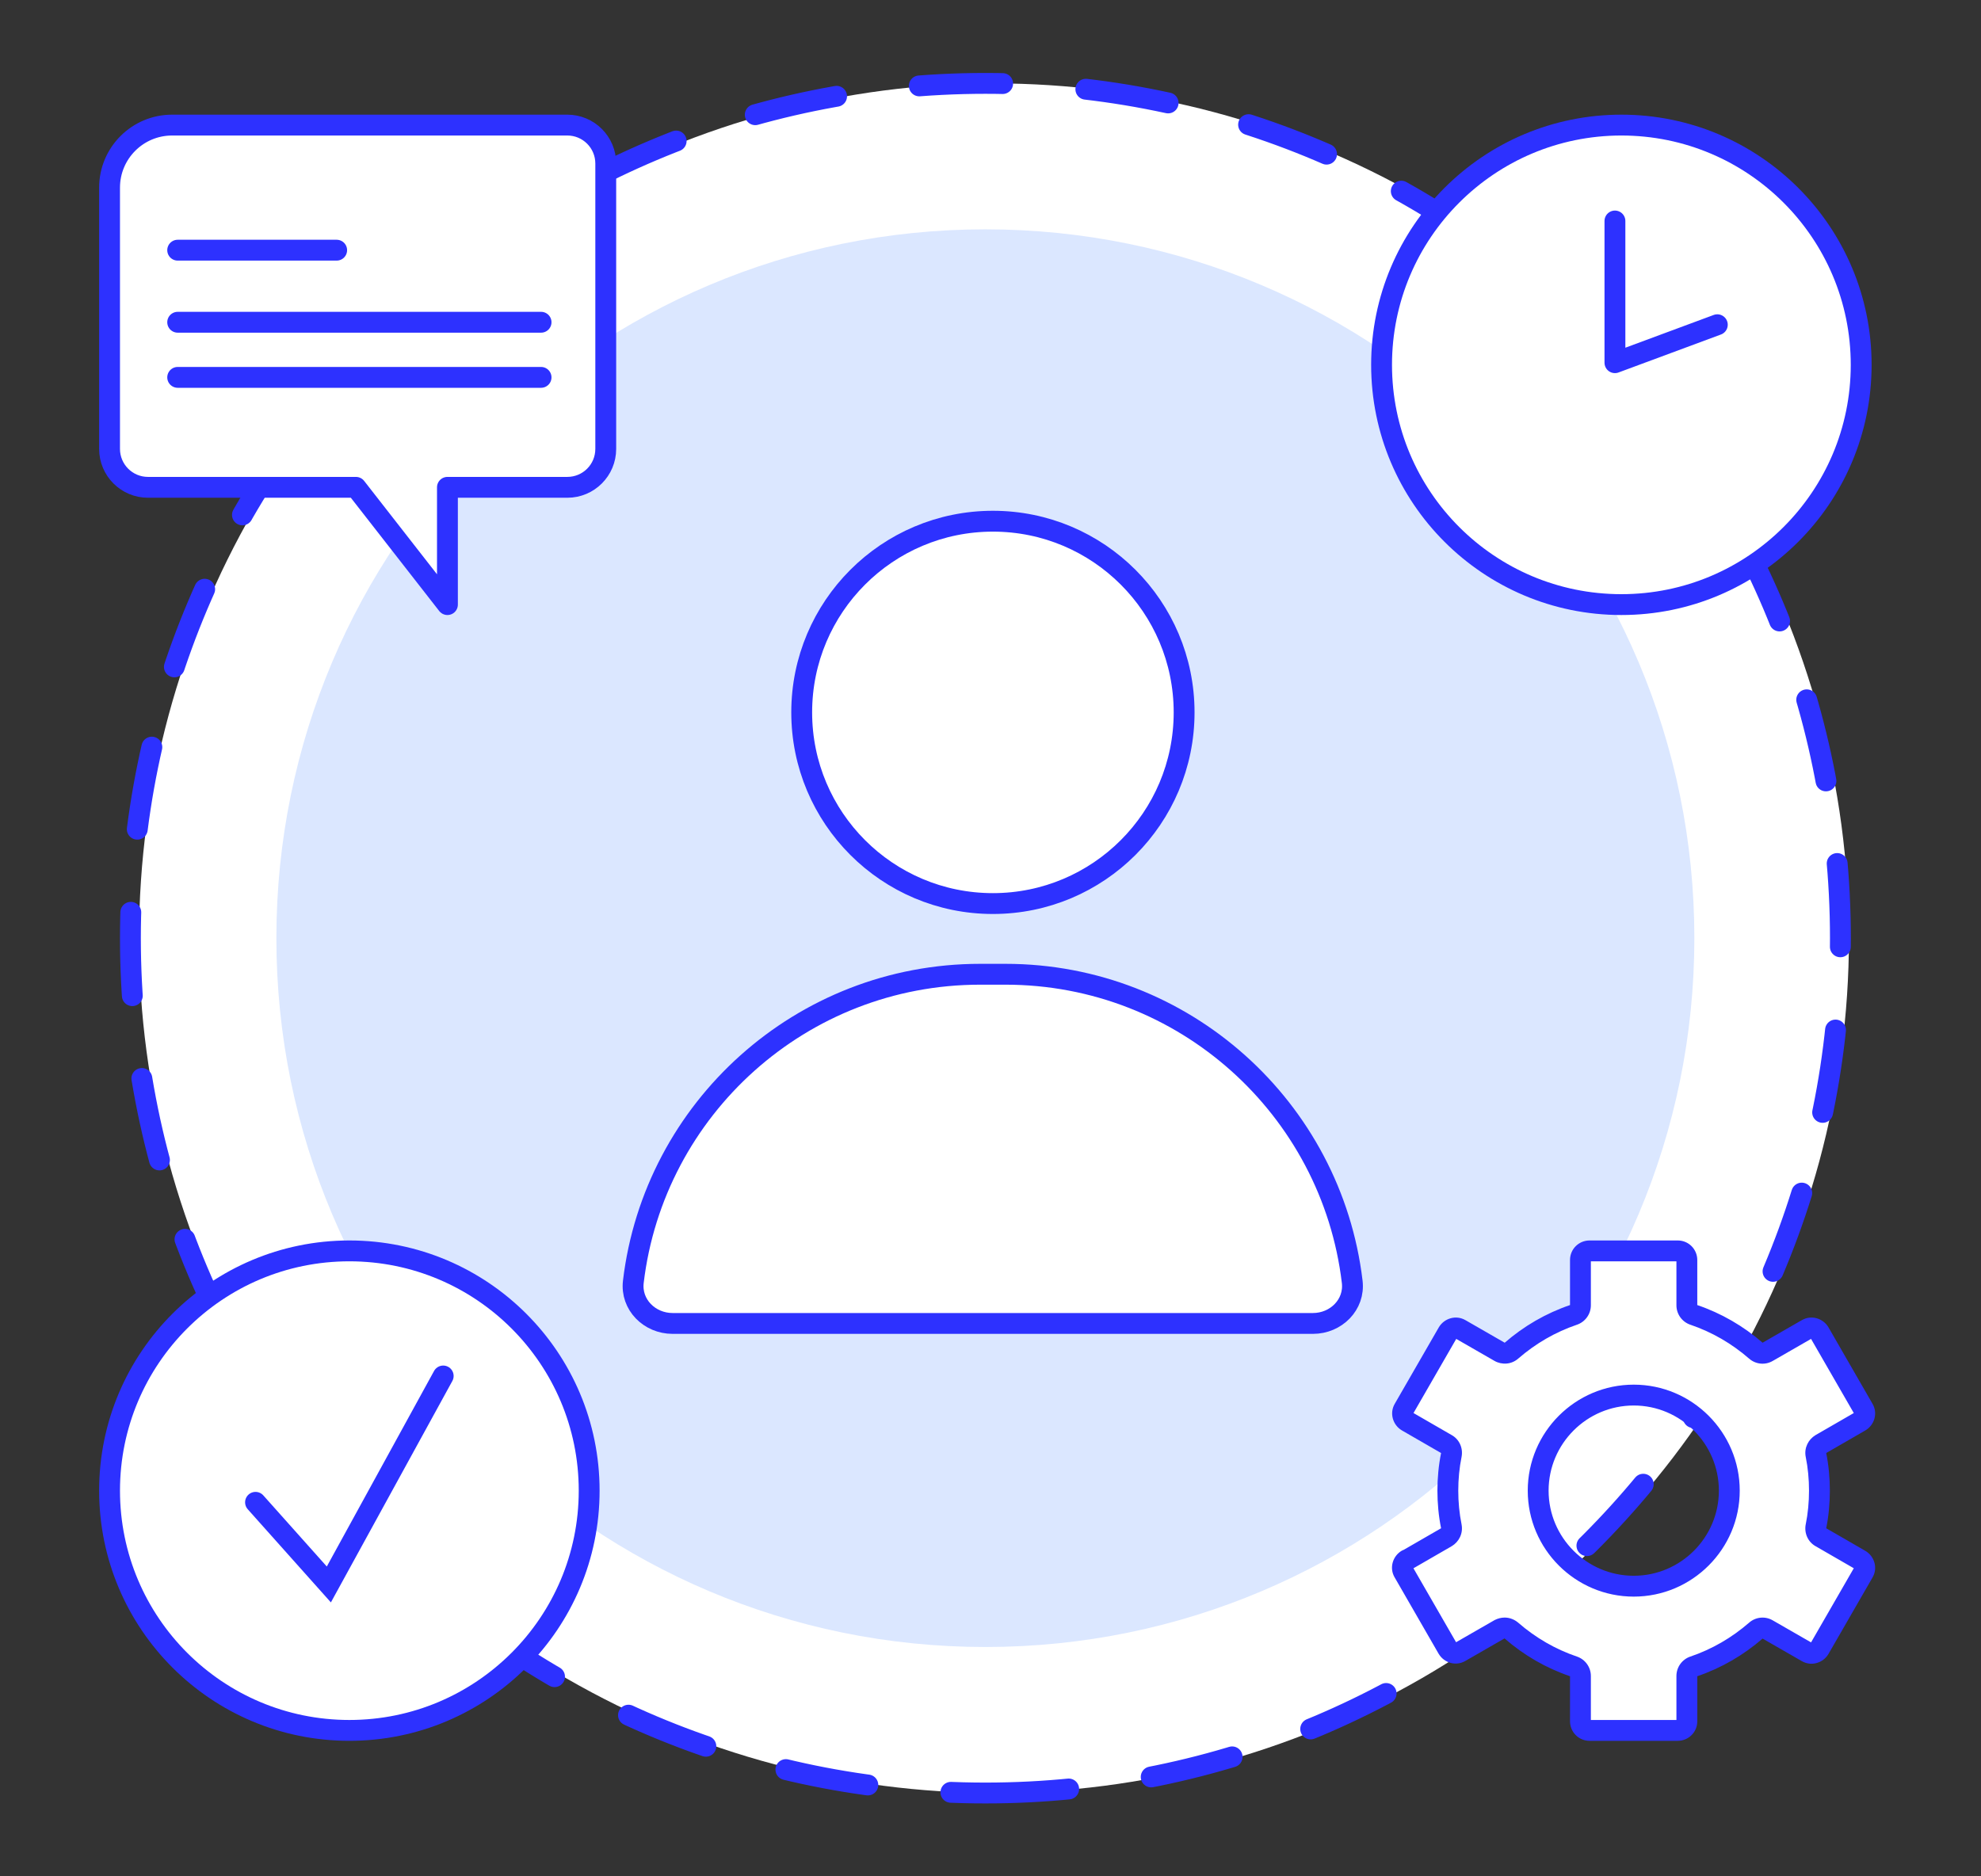 <?xml version="1.0" encoding="UTF-8"?> <svg xmlns="http://www.w3.org/2000/svg" width="95" height="90" viewBox="0 0 95 90" fill="none"><rect x="0" y="0" width="95" height="90" fill="#333333" stroke="none"/><circle cx="47.667" cy="45" r="41" fill="white"></circle><path d="M47.256 86.003C69.9 86.003 88.258 67.646 88.258 45.002C88.258 22.357 69.9 4 47.256 4C24.611 4 6.254 22.357 6.254 45.002C6.254 67.646 24.611 86.003 47.256 86.003Z" stroke="#2D31FF" stroke-miterlimit="10" stroke-linecap="round" stroke-dasharray="4 4"></path><path d="M47.254 79C66.032 79 81.254 63.778 81.254 45C81.254 26.222 66.032 11 47.254 11C28.477 11 13.254 26.222 13.254 45C13.254 63.778 28.477 79 47.254 79Z" fill="#DBE7FF"></path><path d="M47.003 46.731H48.216C56.788 46.731 63.859 53.176 64.846 61.483C64.977 62.58 64.069 63.48 62.964 63.48H32.254C31.15 63.48 30.242 62.58 30.372 61.483C31.359 53.176 38.43 46.731 47.003 46.731Z" fill="white" stroke="#2D31FF" stroke-miterlimit="10"></path><path d="M47.615 43.34C52.68 43.34 56.785 39.234 56.785 34.17C56.785 29.105 52.68 25 47.615 25C42.551 25 38.446 29.105 38.446 34.17C38.446 39.234 42.551 43.34 47.615 43.34Z" fill="white" stroke="#2D31FF" stroke-miterlimit="10"></path><rect x="5.254" y="6" width="5" height="10" rx="2" fill="white"></rect><path fill-rule="evenodd" clip-rule="evenodd" d="M69.364 73.734L67.481 74.821L67.474 74.813C67.267 74.936 67.191 75.203 67.313 75.41L69.425 79.075C69.547 79.281 69.815 79.358 70.022 79.236L71.911 78.149C71.988 78.111 72.072 78.088 72.156 78.088C72.271 78.088 72.386 78.134 72.478 78.21C73.358 78.975 74.36 79.557 75.462 79.932C75.66 80.001 75.791 80.184 75.791 80.391V82.564C75.791 82.801 75.982 83 76.227 83H80.458C80.695 83 80.894 82.809 80.894 82.564V80.391C80.894 80.184 81.024 80.001 81.223 79.932C82.325 79.557 83.327 78.975 84.207 78.21C84.36 78.073 84.59 78.05 84.766 78.157L86.656 79.243C86.862 79.366 87.13 79.289 87.252 79.082L89.364 75.418C89.487 75.211 89.41 74.943 89.203 74.821L87.321 73.734C87.138 73.635 87.046 73.428 87.084 73.222C87.199 72.655 87.252 72.074 87.252 71.5C87.252 70.926 87.199 70.345 87.084 69.778C87.046 69.572 87.145 69.373 87.321 69.266L89.203 68.179C89.41 68.057 89.487 67.789 89.364 67.582L87.252 63.917C87.13 63.711 86.862 63.634 86.656 63.757L84.766 64.843C84.59 64.95 84.36 64.927 84.207 64.79C83.327 64.025 82.325 63.443 81.223 63.068C81.024 62.999 80.894 62.816 80.894 62.609V60.436C80.894 60.199 80.703 60 80.458 60H76.227C75.99 60 75.791 60.191 75.791 60.436V62.609C75.791 62.816 75.66 62.999 75.462 63.068C74.36 63.443 73.358 64.025 72.478 64.79C72.325 64.927 72.095 64.943 71.919 64.843L70.029 63.757C69.823 63.634 69.555 63.711 69.432 63.917L67.32 67.582C67.198 67.789 67.275 68.057 67.481 68.179L69.364 69.266C69.547 69.365 69.639 69.572 69.601 69.778C69.486 70.345 69.432 70.926 69.432 71.5C69.432 72.074 69.486 72.655 69.601 73.222C69.639 73.428 69.539 73.627 69.364 73.734ZM82.93 71.5C82.93 68.975 80.872 66.916 78.347 66.916C75.822 66.916 73.764 68.975 73.764 71.5C73.764 74.025 75.822 76.083 78.347 76.083C80.872 76.083 82.93 74.025 82.93 71.5Z" fill="white"></path><path d="M67.481 74.821L67.128 75.174C67.288 75.334 67.535 75.367 67.731 75.254L67.481 74.821ZM69.364 73.734L69.614 74.167L69.623 74.161L69.364 73.734ZM67.474 74.813L67.827 74.46C67.666 74.298 67.415 74.266 67.219 74.383L67.474 74.813ZM67.313 75.41L67.746 75.16L67.743 75.155L67.313 75.41ZM69.425 79.075L68.991 79.325L68.995 79.33L69.425 79.075ZM70.022 79.236L69.772 78.802L69.767 78.805L70.022 79.236ZM71.911 78.149L71.688 77.702C71.679 77.706 71.671 77.711 71.662 77.716L71.911 78.149ZM72.478 78.21L72.806 77.833L72.798 77.826L72.478 78.21ZM75.462 79.932L75.625 79.459L75.623 79.459L75.462 79.932ZM81.223 79.932L81.062 79.458L81.059 79.459L81.223 79.932ZM84.207 78.21L84.535 78.588L84.542 78.582L84.207 78.21ZM84.766 78.157L84.506 78.584L84.516 78.59L84.766 78.157ZM86.656 79.243L86.91 78.813L86.905 78.81L86.656 79.243ZM87.252 79.082L87.683 79.337L87.686 79.332L87.252 79.082ZM89.364 75.418L88.934 75.163L88.931 75.168L89.364 75.418ZM89.203 74.821L89.458 74.391L89.453 74.388L89.203 74.821ZM87.321 73.734L87.571 73.301L87.559 73.295L87.321 73.734ZM87.084 73.222L86.594 73.122L86.592 73.13L87.084 73.222ZM87.084 69.778L86.592 69.87L86.594 69.878L87.084 69.778ZM87.321 69.266L87.071 68.833L87.061 68.839L87.321 69.266ZM89.203 68.179L89.453 68.612L89.458 68.609L89.203 68.179ZM89.364 67.582L88.931 67.832L88.934 67.837L89.364 67.582ZM87.252 63.917L87.686 63.668L87.683 63.663L87.252 63.917ZM86.656 63.757L86.905 64.19L86.91 64.187L86.656 63.757ZM84.766 64.843L84.516 64.41L84.506 64.416L84.766 64.843ZM84.207 64.79L84.542 64.418L84.535 64.412L84.207 64.79ZM81.223 63.068L81.059 63.541L81.062 63.541L81.223 63.068ZM75.462 63.068L75.623 63.541L75.625 63.541L75.462 63.068ZM72.478 64.79L72.149 64.412L72.143 64.418L72.478 64.79ZM71.919 64.843L71.67 65.277L71.673 65.279L71.919 64.843ZM70.029 63.757L69.774 64.187L69.78 64.19L70.029 63.757ZM69.432 63.917L69.002 63.663L68.999 63.668L69.432 63.917ZM67.32 67.582L67.751 67.837L67.754 67.832L67.32 67.582ZM67.481 68.179L67.226 68.609L67.231 68.612L67.481 68.179ZM69.364 69.266L69.113 69.699L69.125 69.705L69.364 69.266ZM69.601 69.778L70.091 69.878L70.092 69.87L69.601 69.778ZM69.601 73.222L70.092 73.13L70.091 73.122L69.601 73.222ZM67.481 74.821L67.731 75.254L69.613 74.167L69.364 73.734L69.114 73.301L67.231 74.388L67.481 74.821ZM67.474 74.813L67.12 75.167L67.128 75.174L67.481 74.821L67.835 74.467L67.827 74.46L67.474 74.813ZM67.313 75.41L67.743 75.155C67.756 75.176 67.756 75.198 67.752 75.212C67.749 75.225 67.74 75.236 67.728 75.243L67.474 74.813L67.219 74.383C66.789 74.638 66.611 75.207 66.883 75.665L67.313 75.41ZM69.425 79.075L69.858 78.825L67.746 75.16L67.313 75.41L66.88 75.659L68.991 79.325L69.425 79.075ZM70.022 79.236L69.767 78.805C69.788 78.793 69.81 78.793 69.824 78.796C69.836 78.8 69.848 78.808 69.855 78.82L69.425 79.075L68.995 79.33C69.249 79.76 69.818 79.937 70.276 79.666L70.022 79.236ZM71.911 78.149L71.662 77.716L69.772 78.802L70.022 79.236L70.271 79.669L72.161 78.582L71.911 78.149ZM72.156 78.088V77.588C71.982 77.588 71.822 77.635 71.688 77.702L71.911 78.149L72.135 78.596C72.144 78.592 72.15 78.59 72.155 78.588C72.159 78.587 72.159 78.588 72.156 78.588V78.088ZM72.478 78.21L72.798 77.826C72.628 77.684 72.402 77.588 72.156 77.588V78.088V78.588C72.147 78.588 72.144 78.586 72.145 78.587C72.147 78.588 72.152 78.59 72.157 78.594L72.478 78.21ZM75.462 79.932L75.623 79.459C74.584 79.105 73.638 78.556 72.806 77.833L72.478 78.21L72.15 78.588C73.077 79.394 74.136 80.009 75.3 80.405L75.462 79.932ZM75.791 80.391H76.291C76.291 79.97 76.024 79.597 75.625 79.459L75.462 79.932L75.298 80.404C75.298 80.404 75.296 80.403 75.294 80.4C75.292 80.397 75.291 80.394 75.291 80.391H75.791ZM75.791 82.564H76.291V80.391H75.791H75.291V82.564H75.791ZM76.227 83V82.5C76.264 82.5 76.291 82.531 76.291 82.564H75.791H75.291C75.291 83.072 75.7 83.5 76.227 83.5V83ZM80.458 83V82.5H76.227V83V83.5H80.458V83ZM80.894 82.564H80.394C80.394 82.527 80.425 82.5 80.458 82.5V83V83.5C80.966 83.5 81.394 83.091 81.394 82.564H80.894ZM80.894 80.391H80.394V82.564H80.894H81.394V80.391H80.894ZM81.223 79.932L81.059 79.459C80.66 79.597 80.394 79.97 80.394 80.391H80.894H81.394C81.394 80.394 81.393 80.397 81.391 80.4C81.389 80.403 81.386 80.404 81.387 80.404L81.223 79.932ZM84.207 78.21L83.879 77.833C83.047 78.556 82.101 79.105 81.062 79.459L81.223 79.932L81.384 80.405C82.549 80.009 83.607 79.394 84.535 78.588L84.207 78.21ZM84.766 78.157L85.026 77.73C84.658 77.506 84.188 77.555 83.873 77.839L84.207 78.21L84.542 78.582C84.536 78.587 84.53 78.589 84.526 78.589C84.522 78.59 84.514 78.589 84.506 78.584L84.766 78.157ZM86.656 79.243L86.905 78.81L85.015 77.723L84.766 78.157L84.516 78.59L86.406 79.677L86.656 79.243ZM87.252 79.082L86.822 78.828C86.829 78.816 86.841 78.808 86.853 78.804C86.867 78.8 86.889 78.8 86.91 78.813L86.656 79.243L86.401 79.673C86.859 79.945 87.428 79.767 87.683 79.337L87.252 79.082ZM89.364 75.418L88.931 75.168L86.819 78.833L87.252 79.082L87.686 79.332L89.797 75.667L89.364 75.418ZM89.203 74.821L88.948 75.251C88.936 75.244 88.928 75.232 88.925 75.22C88.921 75.206 88.921 75.184 88.934 75.163L89.364 75.418L89.794 75.672C90.066 75.214 89.888 74.645 89.458 74.391L89.203 74.821ZM87.321 73.734L87.071 74.167L88.954 75.254L89.203 74.821L89.453 74.388L87.571 73.301L87.321 73.734ZM87.084 73.222L86.592 73.13C86.517 73.537 86.697 73.965 87.083 74.174L87.321 73.734L87.559 73.295C87.562 73.296 87.565 73.299 87.568 73.302C87.571 73.305 87.573 73.308 87.574 73.31C87.576 73.315 87.575 73.316 87.576 73.313L87.084 73.222ZM87.252 71.5H86.752C86.752 72.043 86.702 72.591 86.594 73.122L87.084 73.222L87.574 73.321C87.696 72.719 87.752 72.105 87.752 71.5H87.252ZM87.084 69.778L86.594 69.878C86.702 70.409 86.752 70.957 86.752 71.5H87.252H87.752C87.752 70.895 87.696 70.281 87.574 69.679L87.084 69.778ZM87.321 69.266L87.061 68.839C86.723 69.044 86.513 69.442 86.592 69.87L87.084 69.778L87.576 69.687C87.576 69.688 87.576 69.691 87.576 69.693C87.575 69.696 87.575 69.698 87.574 69.699C87.574 69.7 87.575 69.697 87.581 69.693L87.321 69.266ZM89.203 68.179L88.954 67.746L87.071 68.833L87.321 69.266L87.571 69.699L89.453 68.612L89.203 68.179ZM89.364 67.582L88.934 67.837C88.921 67.816 88.921 67.794 88.925 67.78C88.928 67.768 88.936 67.756 88.948 67.749L89.203 68.179L89.458 68.609C89.888 68.355 90.066 67.786 89.794 67.328L89.364 67.582ZM87.252 63.917L86.819 64.167L88.931 67.832L89.364 67.582L89.797 67.333L87.686 63.668L87.252 63.917ZM86.656 63.757L86.91 64.187C86.889 64.2 86.867 64.2 86.853 64.196C86.841 64.192 86.829 64.184 86.822 64.172L87.252 63.917L87.683 63.663C87.428 63.233 86.859 63.055 86.401 63.327L86.656 63.757ZM84.766 64.843L85.015 65.277L86.905 64.19L86.656 63.757L86.406 63.323L84.516 64.41L84.766 64.843ZM84.207 64.79L83.873 65.161C84.188 65.445 84.658 65.494 85.026 65.27L84.766 64.843L84.506 64.416C84.514 64.411 84.522 64.41 84.526 64.411C84.53 64.411 84.536 64.413 84.542 64.418L84.207 64.79ZM81.223 63.068L81.062 63.541C82.101 63.895 83.047 64.444 83.879 65.167L84.207 64.79L84.535 64.412C83.607 63.606 82.549 62.991 81.384 62.595L81.223 63.068ZM80.894 62.609H80.394C80.394 63.03 80.66 63.403 81.059 63.541L81.223 63.068L81.387 62.596C81.386 62.596 81.389 62.596 81.391 62.6C81.393 62.603 81.394 62.606 81.394 62.609H80.894ZM80.894 60.436H80.394V62.609H80.894H81.394V60.436H80.894ZM80.458 60V60.5C80.421 60.5 80.394 60.469 80.394 60.436H80.894H81.394C81.394 59.928 80.985 59.5 80.458 59.5V60ZM76.227 60V60.5H80.458V60V59.5H76.227V60ZM75.791 60.436H76.291C76.291 60.473 76.26 60.5 76.227 60.5V60V59.5C75.719 59.5 75.291 59.909 75.291 60.436H75.791ZM75.791 62.609H76.291V60.436H75.791H75.291V62.609H75.791ZM75.462 63.068L75.625 63.541C76.024 63.403 76.291 63.03 76.291 62.609H75.791H75.291C75.291 62.606 75.292 62.603 75.294 62.6C75.296 62.596 75.299 62.596 75.298 62.596L75.462 63.068ZM72.478 64.79L72.806 65.167C73.638 64.444 74.584 63.895 75.623 63.541L75.462 63.068L75.3 62.595C74.136 62.991 73.077 63.606 72.15 64.412L72.478 64.79ZM71.919 64.843L71.673 65.279C72.02 65.475 72.486 65.455 72.812 65.161L72.478 64.79L72.143 64.418C72.153 64.409 72.162 64.407 72.163 64.407C72.164 64.407 72.164 64.407 72.163 64.407C72.163 64.407 72.164 64.407 72.165 64.408L71.919 64.843ZM70.029 63.757L69.78 64.19L71.67 65.277L71.919 64.843L72.168 64.41L70.278 63.323L70.029 63.757ZM69.432 63.917L69.862 64.172C69.855 64.184 69.844 64.192 69.831 64.196C69.818 64.2 69.795 64.2 69.774 64.187L70.029 63.757L70.284 63.327C69.826 63.055 69.257 63.233 69.002 63.663L69.432 63.917ZM67.32 67.582L67.754 67.832L69.866 64.167L69.432 63.917L68.999 63.668L66.887 67.333L67.32 67.582ZM67.481 68.179L67.736 67.749C67.748 67.756 67.756 67.768 67.76 67.78C67.763 67.794 67.763 67.816 67.751 67.837L67.32 67.582L66.89 67.328C66.619 67.786 66.796 68.355 67.226 68.609L67.481 68.179ZM69.364 69.266L69.613 68.833L67.731 67.746L67.481 68.179L67.231 68.612L69.114 69.699L69.364 69.266ZM69.601 69.778L70.092 69.87C70.168 69.463 69.988 69.035 69.602 68.826L69.364 69.266L69.125 69.705C69.123 69.704 69.119 69.701 69.116 69.698C69.113 69.695 69.112 69.692 69.111 69.69C69.109 69.685 69.11 69.684 69.109 69.687L69.601 69.778ZM69.432 71.5H69.932C69.932 70.957 69.983 70.409 70.091 69.878L69.601 69.778L69.111 69.679C68.989 70.281 68.932 70.895 68.932 71.5H69.432ZM69.601 73.222L70.091 73.122C69.983 72.591 69.932 72.043 69.932 71.5H69.432H68.932C68.932 72.105 68.989 72.719 69.111 73.321L69.601 73.222ZM69.364 73.734L69.623 74.161C69.962 73.956 70.171 73.558 70.092 73.13L69.601 73.222L69.109 73.313C69.109 73.312 69.109 73.309 69.109 73.307C69.109 73.304 69.11 73.302 69.11 73.301C69.111 73.3 69.11 73.303 69.103 73.307L69.364 73.734ZM78.347 66.916V67.416C80.596 67.416 82.43 69.251 82.43 71.5H82.93H83.43C83.43 68.699 81.148 66.416 78.347 66.416V66.916ZM73.764 71.5H74.264C74.264 69.251 76.098 67.416 78.347 67.416V66.916V66.416C75.546 66.416 73.264 68.699 73.264 71.5H73.764ZM78.347 76.083V75.583C76.098 75.583 74.264 73.749 74.264 71.5H73.764H73.264C73.264 74.301 75.546 76.583 78.347 76.583V76.083ZM82.93 71.5H82.43C82.43 73.749 80.596 75.583 78.347 75.583V76.083V76.583C81.148 76.583 83.43 74.301 83.43 71.5H82.93Z" fill="#2D31FF"></path><path d="M77.754 29C84.106 29 89.254 23.851 89.254 17.5C89.254 11.149 84.106 6 77.754 6C71.403 6 66.254 11.149 66.254 17.5C66.254 23.851 71.403 29 77.754 29Z" fill="white" stroke="#2D31FF" stroke-miterlimit="10"></path><path d="M82.355 15.576L77.445 17.397V10.6" stroke="#2D31FF" stroke-linecap="round" stroke-linejoin="round"></path><path d="M8.505 6H27.206C28.225 6 29.049 6.825 29.049 7.844V21.532C29.049 22.551 28.225 23.375 27.206 23.375H21.457V29L17.069 23.375H7.098C6.079 23.375 5.254 22.551 5.254 21.532V16.16" fill="white"></path><path d="M8.505 6H27.206C28.225 6 29.049 6.825 29.049 7.844V21.532C29.049 22.551 28.225 23.375 27.206 23.375H21.457V29L17.069 23.375H7.098C6.079 23.375 5.254 22.551 5.254 21.532V16.16V9C5.254 7.343 6.597 6 8.254 6H8.505Z" stroke="#2D31FF" stroke-linecap="round" stroke-linejoin="round"></path><path d="M8.521 12H16.145" stroke="#2D31FF" stroke-linecap="round" stroke-linejoin="round"></path><path d="M8.521 15.457H25.947" stroke="#2D31FF" stroke-linecap="round" stroke-linejoin="round"></path><path d="M8.521 18.101H25.947" stroke="#2D31FF" stroke-linecap="round" stroke-linejoin="round"></path><path d="M16.754 83C23.105 83 28.254 77.851 28.254 71.5C28.254 65.149 23.105 60 16.754 60C10.403 60 5.254 65.149 5.254 71.5C5.254 77.851 10.403 83 16.754 83Z" fill="white" stroke="#2D31FF" stroke-miterlimit="10" stroke-linecap="round"></path><path d="M12.254 72.06L15.77 76L21.254 66" fill="white"></path><path d="M12.254 72.06L15.77 76L21.254 66" stroke="#2D31FF" stroke-miterlimit="10" stroke-linecap="round"></path></svg> 